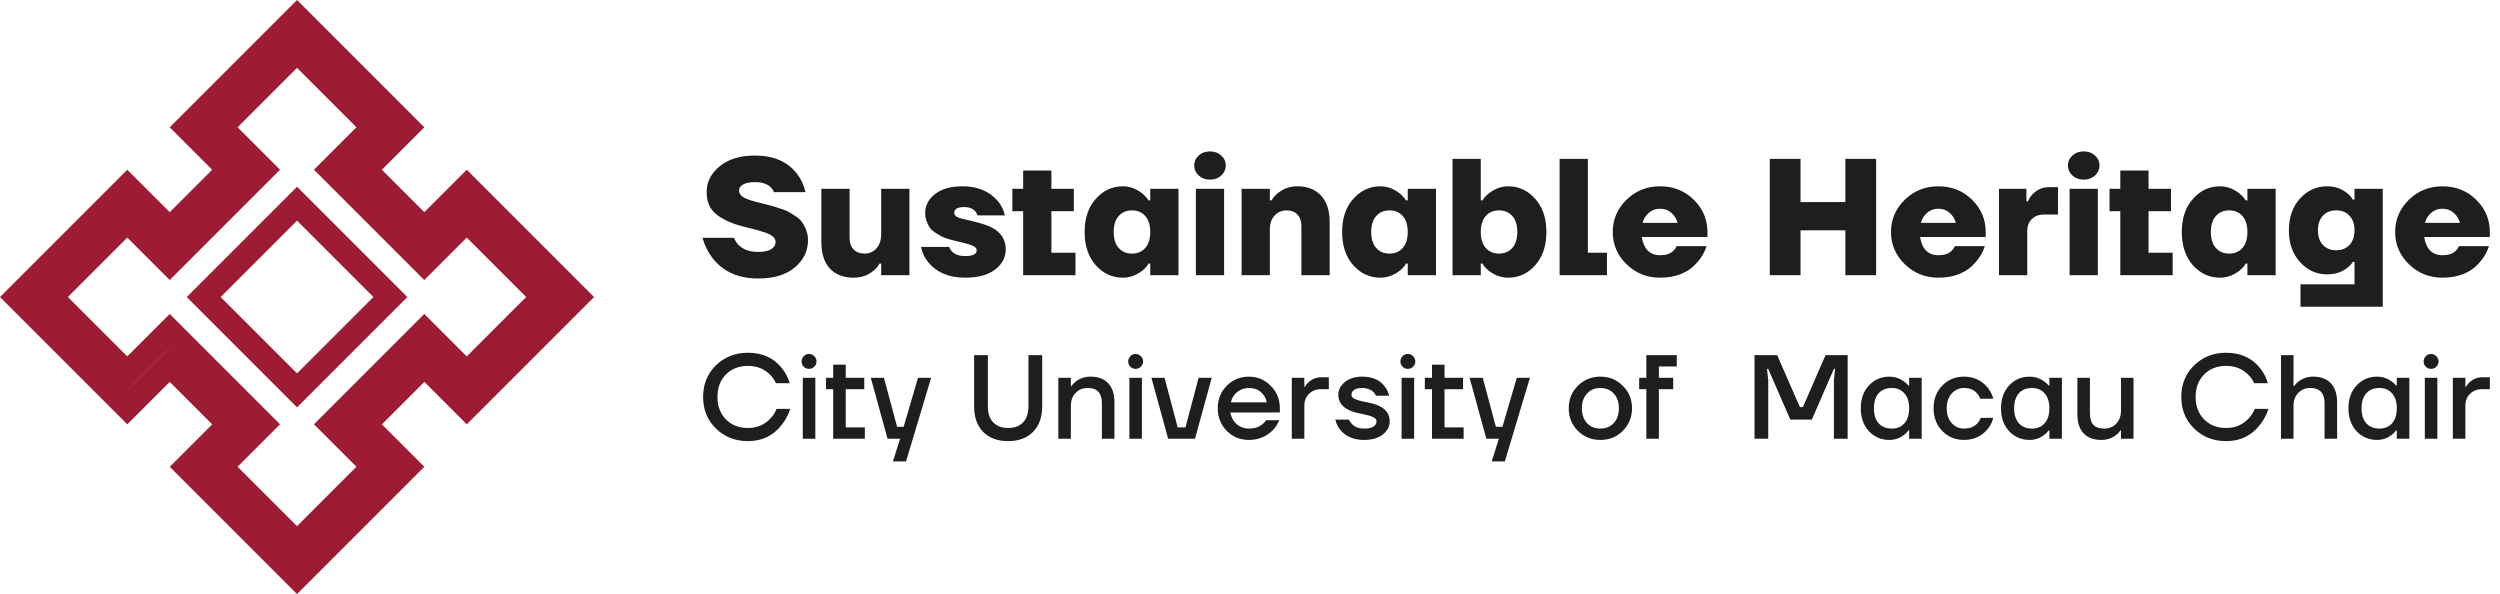 <svg width="963" height="229" viewBox="0 0 963 229" fill="none" xmlns="http://www.w3.org/2000/svg">
<path d="M78.457 49.028L84.99 55.562L94.807 65.379L88.274 58.846L78.457 49.028ZM13.067 114.419L19.6 120.952L42.484 143.836L49.017 150.369L55.55 143.836L65.367 134.018L94.784 163.435L88.251 156.902L71.924 140.575L65.39 134.041L58.857 140.575L49.04 150.392L13.067 114.419ZM150.38 49.028L140.575 58.834L134.03 65.379L143.836 55.573L150.38 49.028ZM78.457 179.809L84.99 186.342L107.874 209.226L114.407 215.759L120.94 209.226L143.824 186.342L150.357 179.809L114.407 215.759L78.457 179.809ZM163.458 134.03L173.264 143.836L179.797 150.369L186.331 143.836L209.214 120.952L215.748 114.419L179.797 150.369L169.992 140.563L163.458 134.03L156.925 140.563L140.575 156.914L134.041 163.447L163.458 134.03ZM114.419 5.29372e-06L65.379 49.04L81.729 65.39L65.39 81.729L49.04 65.379L0 114.419L49.04 163.458L65.39 147.108L81.741 163.458L65.39 179.809L114.419 228.837L163.458 179.797L147.108 163.447L163.458 147.097L179.809 163.447L228.837 114.419L179.797 65.379L163.447 81.729L147.108 65.39L163.458 49.04L114.419 5.29372e-06ZM65.379 107.874C79.544 93.709 93.709 79.544 107.874 65.379C102.428 59.932 96.981 54.486 91.523 49.028C99.155 41.397 106.775 33.776 114.407 26.145C122.039 33.776 129.659 41.397 137.291 49.028C131.845 54.475 126.398 59.921 120.94 65.379C135.105 79.544 149.27 93.709 163.435 107.874C168.882 102.428 174.328 96.981 179.786 91.523C187.418 99.155 195.038 106.775 202.67 114.407C195.038 122.039 187.418 129.659 179.786 137.291C174.34 131.845 168.893 126.398 163.435 120.94C149.27 135.105 135.105 149.27 120.94 163.435C126.387 168.882 131.833 174.328 137.291 179.786C129.659 187.418 122.039 195.038 114.407 202.67C106.775 195.038 99.155 187.418 91.523 179.786C96.97 174.34 102.416 168.893 107.874 163.435C93.709 149.27 79.544 135.105 65.379 120.94C59.932 126.387 54.486 131.833 49.028 137.291C41.397 129.659 33.776 122.039 26.145 114.407C33.776 106.775 41.397 99.155 49.028 91.523C54.486 96.981 59.932 102.428 65.379 107.874Z" fill="#9E1C33"/>
<path d="M114.419 84.99L143.836 114.407L114.407 143.836L84.99 114.419L114.419 84.99ZM114.419 71.924L71.924 114.419C86.089 128.584 100.254 142.749 114.419 156.914C128.584 142.749 142.749 128.584 156.914 114.419L114.419 71.924Z" fill="#9E1C33"/>
<path d="M270.6 91.6H282.76C283.144 92.667 283.72 93.584 284.488 94.352C286.28 96.144 288.797 97.04 292.04 97.04C294.301 97.04 295.987 96.677 297.096 95.952C298.205 95.227 298.76 94.309 298.76 93.2C298.76 92.731 298.632 92.304 298.376 91.92C298.163 91.493 297.779 91.109 297.224 90.768C296.712 90.427 296.2 90.149 295.688 89.936C295.176 89.68 294.429 89.424 293.448 89.168C292.509 88.869 291.72 88.635 291.08 88.464C290.44 88.293 289.501 88.059 288.264 87.76C287.069 87.461 286.152 87.227 285.512 87.056C281.459 85.947 278.216 84.411 275.784 82.448C273.395 80.485 272.2 77.669 272.2 74C272.2 70.117 273.864 66.811 277.192 64.08C280.563 61.307 285.085 59.92 290.76 59.92C298.013 59.92 303.432 62.267 307.016 66.96C308.595 69.008 309.683 71.355 310.28 74H298.12C297.864 73.317 297.437 72.677 296.84 72.08C295.475 70.8 293.448 70.16 290.76 70.16C288.669 70.16 287.133 70.48 286.152 71.12C285.171 71.717 284.68 72.464 284.68 73.36C284.68 74.555 285.384 75.515 286.792 76.24C288.243 76.923 290.355 77.584 293.128 78.224C294.749 78.608 295.901 78.907 296.584 79.12C297.309 79.291 298.44 79.632 299.976 80.144C301.555 80.613 302.749 81.061 303.56 81.488C304.371 81.915 305.331 82.512 306.44 83.28C307.592 84.005 308.445 84.795 309 85.648C309.597 86.459 310.109 87.461 310.536 88.656C311.005 89.851 311.24 91.152 311.24 92.56C311.24 96.656 309.555 100.133 306.184 102.992C302.813 105.851 298.099 107.28 292.04 107.28C284.445 107.28 278.6 104.677 274.504 99.472C272.755 97.211 271.453 94.587 270.6 91.6ZM316.388 93.2V72.72H327.268V91.6C327.268 93.52 327.78 95.013 328.804 96.08C329.828 97.147 331.236 97.68 333.028 97.68C334.862 97.68 336.377 97.019 337.572 95.696C338.809 94.331 339.428 92.539 339.428 90.32V72.72H350.308V106H339.428V101.52H338.788C338.233 102.587 337.465 103.504 336.484 104.272C334.35 106.064 331.812 106.96 328.868 106.96C324.942 106.96 321.87 105.787 319.652 103.44C317.476 101.051 316.388 97.637 316.388 93.2ZM354.78 95.12H365.66C365.831 95.76 366.193 96.357 366.748 96.912C367.9 98.064 369.564 98.64 371.74 98.64C374.727 98.64 376.22 97.893 376.22 96.4C376.22 95.717 375.793 95.184 374.94 94.8C374.087 94.373 372.807 93.947 371.1 93.52C369.692 93.179 368.775 92.965 368.348 92.88C367.921 92.795 367.025 92.56 365.66 92.176C364.295 91.749 363.313 91.387 362.716 91.088C362.161 90.747 361.372 90.277 360.348 89.68C359.367 89.04 358.641 88.4 358.172 87.76C357.745 87.077 357.34 86.245 356.956 85.264C356.572 84.24 356.38 83.152 356.38 82C356.38 79.184 357.639 76.773 360.156 74.768C362.673 72.763 366.215 71.76 370.78 71.76C376.497 71.76 381.02 73.637 384.348 77.392C385.671 79.013 386.588 80.869 387.1 82.96H376.54C376.284 82.277 375.985 81.744 375.644 81.36C374.663 80.293 373.255 79.76 371.42 79.76C368.86 79.76 367.58 80.507 367.58 82C367.58 82.725 368.007 83.28 368.86 83.664C369.713 84.048 371.015 84.411 372.764 84.752C377.159 85.776 380.124 86.672 381.66 87.44C385.5 89.317 387.42 92.197 387.42 96.08C387.42 99.152 386.055 101.733 383.324 103.824C380.636 105.915 376.775 106.96 371.74 106.96C365.553 106.96 360.839 104.997 357.596 101.072C356.145 99.323 355.207 97.339 354.78 95.12ZM389.96 81.36V72.72H394.12V65.68H405V72.72H413.64V81.36H405V97.36H414.28V106H394.12V81.36H389.96ZM422.083 102.16C419.224 98.917 417.795 94.651 417.795 89.36C417.795 84.069 419.224 79.824 422.083 76.624C424.942 73.381 428.419 71.76 432.515 71.76C435.16 71.76 437.656 72.677 440.003 74.512C440.984 75.323 441.795 76.219 442.435 77.2H443.075V72.72H453.955V106H443.075V101.52H442.435C441.838 102.544 441.027 103.461 440.003 104.272C437.699 106.064 435.203 106.96 432.515 106.96C428.419 106.96 424.942 105.36 422.083 102.16ZM430.915 83.216C429.635 84.667 428.995 86.715 428.995 89.36C428.995 92.005 429.635 94.053 430.915 95.504C432.195 96.955 433.902 97.68 436.035 97.68C438.168 97.68 439.875 96.955 441.155 95.504C442.435 94.053 443.075 92.005 443.075 89.36C443.075 86.715 442.435 84.667 441.155 83.216C439.875 81.765 438.168 81.04 436.035 81.04C433.902 81.04 432.195 81.765 430.915 83.216ZM460.005 63.76C460.005 62.224 460.581 60.944 461.733 59.92C462.885 58.853 464.336 58.32 466.085 58.32C467.834 58.32 469.285 58.853 470.437 59.92C471.589 60.944 472.165 62.224 472.165 63.76C472.165 65.253 471.589 66.533 470.437 67.6C469.285 68.667 467.834 69.2 466.085 69.2C464.336 69.2 462.885 68.667 461.733 67.6C460.581 66.533 460.005 65.253 460.005 63.76ZM460.645 106V72.72H471.525V106H460.645ZM478.263 106V72.72H489.143V77.2H489.783C490.38 76.176 491.148 75.28 492.087 74.512C494.263 72.677 496.801 71.76 499.703 71.76C503.628 71.76 506.679 72.955 508.854 75.344C511.073 77.691 512.183 81.083 512.183 85.52V106H501.303V87.12C501.303 85.2 500.791 83.707 499.767 82.64C498.743 81.573 497.335 81.04 495.543 81.04C493.708 81.04 492.172 81.723 490.935 83.088C489.74 84.411 489.143 86.181 489.143 88.4V106H478.263ZM521.271 102.16C518.412 98.917 516.983 94.651 516.983 89.36C516.983 84.069 518.412 79.824 521.271 76.624C524.129 73.381 527.607 71.76 531.703 71.76C534.348 71.76 536.844 72.677 539.191 74.512C540.172 75.323 540.983 76.219 541.623 77.2H542.263V72.72H553.143V106H542.263V101.52H541.623C541.025 102.544 540.215 103.461 539.191 104.272C536.887 106.064 534.391 106.96 531.703 106.96C527.607 106.96 524.129 105.36 521.271 102.16ZM530.103 83.216C528.823 84.667 528.183 86.715 528.183 89.36C528.183 92.005 528.823 94.053 530.103 95.504C531.383 96.955 533.089 97.68 535.223 97.68C537.356 97.68 539.063 96.955 540.343 95.504C541.623 94.053 542.263 92.005 542.263 89.36C542.263 86.715 541.623 84.667 540.343 83.216C539.063 81.765 537.356 81.04 535.223 81.04C533.089 81.04 531.383 81.765 530.103 83.216ZM559.513 106V61.2H570.393V77.2H571.033C571.63 76.219 572.441 75.323 573.465 74.512C575.811 72.677 578.307 71.76 580.953 71.76C585.049 71.76 588.526 73.381 591.385 76.624C594.243 79.824 595.673 84.069 595.673 89.36C595.673 94.651 594.243 98.917 591.385 102.16C588.526 105.36 585.049 106.96 580.953 106.96C578.265 106.96 575.769 106.064 573.465 104.272C572.441 103.461 571.63 102.544 571.033 101.52H570.393V106H559.513ZM572.312 83.216C571.033 84.667 570.393 86.715 570.393 89.36C570.393 92.005 571.033 94.053 572.312 95.504C573.593 96.955 575.299 97.68 577.433 97.68C579.566 97.68 581.273 96.955 582.553 95.504C583.833 94.053 584.473 92.005 584.473 89.36C584.473 86.715 583.833 84.667 582.553 83.216C581.273 81.765 579.566 81.04 577.433 81.04C575.299 81.04 573.593 81.765 572.312 83.216ZM600.763 106V61.2H611.643V97.36H619.003V106H600.763ZM626.537 101.776C622.996 98.32 621.225 94.181 621.225 89.36C621.225 84.539 622.996 80.4 626.537 76.944C630.078 73.488 634.388 71.76 639.465 71.76C644.628 71.76 648.958 73.488 652.457 76.944C655.956 80.4 657.705 84.539 657.705 89.36V91.28H632.425C632.766 93.541 633.534 95.291 634.729 96.528C635.966 97.723 637.545 98.32 639.465 98.32C641.726 98.32 643.433 97.744 644.585 96.592C645.097 96.123 645.524 95.525 645.865 94.8H657.385C656.617 97.147 655.465 99.173 653.929 100.88C650.558 104.933 645.737 106.96 639.465 106.96C634.388 106.96 630.078 105.232 626.537 101.776ZM632.745 85.84H646.185C645.801 84.304 645.012 83.024 643.817 82C642.622 80.933 641.172 80.4 639.465 80.4C637.758 80.4 636.308 80.933 635.113 82C633.918 83.024 633.129 84.304 632.745 85.84ZM681.723 106V61.2H693.562V77.84H710.843V61.2H722.683V106H710.843V88.72H693.562V106H681.723ZM733.725 101.776C730.183 98.32 728.413 94.181 728.413 89.36C728.413 84.539 730.183 80.4 733.725 76.944C737.266 73.488 741.575 71.76 746.653 71.76C751.815 71.76 756.146 73.488 759.645 76.944C763.143 80.4 764.893 84.539 764.893 89.36V91.28H739.613C739.954 93.541 740.722 95.291 741.917 96.528C743.154 97.723 744.733 98.32 746.653 98.32C748.914 98.32 750.621 97.744 751.773 96.592C752.285 96.123 752.711 95.525 753.053 94.8H764.573C763.805 97.147 762.653 99.173 761.117 100.88C757.746 104.933 752.925 106.96 746.653 106.96C741.575 106.96 737.266 105.232 733.725 101.776ZM739.933 85.84H753.373C752.989 84.304 752.199 83.024 751.005 82C749.81 80.933 748.359 80.4 746.653 80.4C744.946 80.4 743.495 80.933 742.301 82C741.106 83.024 740.317 84.304 739.933 85.84ZM770.013 106V72.72H780.573V77.52H781.213C781.597 76.496 782.173 75.6 782.941 74.832C784.69 72.997 786.823 72.08 789.341 72.08H792.733V82.64H787.293C785.373 82.64 783.815 83.237 782.621 84.432C781.469 85.584 780.893 87.12 780.893 89.04V106H770.013ZM796.568 63.76C796.568 62.224 797.144 60.944 798.296 59.92C799.448 58.853 800.898 58.32 802.648 58.32C804.397 58.32 805.848 58.853 807 59.92C808.152 60.944 808.728 62.224 808.728 63.76C808.728 65.253 808.152 66.533 807 67.6C805.848 68.667 804.397 69.2 802.648 69.2C800.898 69.2 799.448 68.667 798.296 67.6C797.144 66.533 796.568 65.253 796.568 63.76ZM797.208 106V72.72H808.088V106H797.208ZM812.585 81.36V72.72H816.745V65.68H827.625V72.72H836.265V81.36H827.625V97.36H836.905V106H816.745V81.36H812.585ZM844.708 102.16C841.849 98.917 840.42 94.651 840.42 89.36C840.42 84.069 841.849 79.824 844.708 76.624C847.567 73.381 851.044 71.76 855.14 71.76C857.785 71.76 860.281 72.677 862.628 74.512C863.609 75.323 864.42 76.219 865.06 77.2H865.7V72.72H876.58V106H865.7V101.52H865.06C864.463 102.544 863.652 103.461 862.628 104.272C860.324 106.064 857.828 106.96 855.14 106.96C851.044 106.96 847.567 105.36 844.708 102.16ZM853.54 83.216C852.26 84.667 851.62 86.715 851.62 89.36C851.62 92.005 852.26 94.053 853.54 95.504C854.82 96.955 856.527 97.68 858.66 97.68C860.793 97.68 862.5 96.955 863.78 95.504C865.06 94.053 865.7 92.005 865.7 89.36C865.7 86.715 865.06 84.667 863.78 83.216C862.5 81.765 860.793 81.04 858.66 81.04C856.527 81.04 854.82 81.765 853.54 83.216ZM885.958 100.944C883.099 97.787 881.67 93.712 881.67 88.72C881.67 83.728 883.099 79.653 885.958 76.496C888.817 73.339 892.294 71.76 896.39 71.76C899.334 71.76 901.873 72.613 904.006 74.32C904.987 75.088 905.755 75.941 906.31 76.88H906.95V72.72H917.83V118.16H886.15V109.52H906.95V100.88H906.31C905.713 101.819 904.945 102.629 904.006 103.312C901.915 104.891 899.377 105.68 896.39 105.68C892.294 105.68 888.817 104.101 885.958 100.944ZM894.79 83.088C893.51 84.453 892.87 86.331 892.87 88.72C892.87 91.109 893.51 92.987 894.79 94.352C896.07 95.717 897.777 96.4 899.91 96.4C902.043 96.4 903.75 95.717 905.03 94.352C906.31 92.987 906.95 91.109 906.95 88.72C906.95 86.331 906.31 84.453 905.03 83.088C903.75 81.723 902.043 81.04 899.91 81.04C897.777 81.04 896.07 81.723 894.79 83.088ZM927.912 101.776C924.371 98.32 922.6 94.181 922.6 89.36C922.6 84.539 924.371 80.4 927.912 76.944C931.453 73.488 935.763 71.76 940.84 71.76C946.003 71.76 950.333 73.488 953.832 76.944C957.331 80.4 959.08 84.539 959.08 89.36V91.28H933.8C934.141 93.541 934.909 95.291 936.104 96.528C937.341 97.723 938.92 98.32 940.84 98.32C943.101 98.32 944.808 97.744 945.96 96.592C946.472 96.123 946.899 95.525 947.24 94.8H958.76C957.992 97.147 956.84 99.173 955.304 100.88C951.933 104.933 947.112 106.96 940.84 106.96C935.763 106.96 931.453 105.232 927.912 101.776ZM934.12 85.84H947.56C947.176 84.304 946.387 83.024 945.192 82C943.997 80.933 942.547 80.4 940.84 80.4C939.133 80.4 937.683 80.933 936.488 82C935.293 83.024 934.504 84.304 934.12 85.84Z" fill="#1E1E1E"/>
<path d="M275.808 165.09C272.496 161.87 270.84 157.807 270.84 152.9C270.84 147.993 272.496 143.93 275.808 140.71C279.12 137.49 283.214 135.88 288.09 135.88C293.671 135.88 298.026 137.843 301.154 141.768C302.534 143.455 303.546 145.402 304.19 147.61H298.9C298.348 146.383 297.581 145.279 296.6 144.298C294.361 142.059 291.525 140.94 288.09 140.94C284.625 140.94 281.803 142.044 279.626 144.252C277.449 146.46 276.36 149.343 276.36 152.9C276.36 156.457 277.449 159.34 279.626 161.548C281.803 163.756 284.625 164.86 288.09 164.86C291.617 164.86 294.515 163.633 296.784 161.18C297.796 160.137 298.578 158.911 299.13 157.5H304.42C303.623 159.892 302.503 161.962 301.062 163.71C297.873 167.85 293.549 169.92 288.09 169.92C283.214 169.92 279.12 168.31 275.808 165.09ZM309.604 141.262C309.052 140.71 308.776 140.035 308.776 139.238C308.776 138.441 309.052 137.766 309.604 137.214C310.156 136.631 310.83 136.34 311.628 136.34C312.425 136.34 313.1 136.631 313.652 137.214C314.234 137.766 314.526 138.441 314.526 139.238C314.526 140.035 314.234 140.71 313.652 141.262C313.1 141.814 312.425 142.09 311.628 142.09C310.83 142.09 310.156 141.814 309.604 141.262ZM309.236 169V145.54H314.066V169H309.236ZM318.188 149.91V145.54H320.948V140.48H325.778V145.54H332.908V149.91H325.778V164.63H333.138V169H320.948V149.91H318.188ZM335.438 145.54H340.498L345.558 164.4H348.088L353.608 145.54H358.668L349.008 177.74H343.948L346.708 169H341.878L335.438 145.54ZM375.229 156.58V136.8H380.519V156.58C380.519 159.217 381.209 161.257 382.589 162.698C383.969 164.139 385.886 164.86 388.339 164.86C390.793 164.86 392.709 164.139 394.089 162.698C395.469 161.257 396.159 159.217 396.159 156.58V136.8H401.449V156.58C401.449 160.72 400.269 163.986 397.907 166.378C395.577 168.739 392.387 169.92 388.339 169.92C384.291 169.92 381.087 168.739 378.725 166.378C376.395 163.986 375.229 160.72 375.229 156.58ZM407.668 169V145.54H412.498V148.76H412.728C413.096 148.147 413.664 147.533 414.43 146.92C416.086 145.693 417.972 145.08 420.088 145.08C423.002 145.08 425.256 145.923 426.85 147.61C428.476 149.297 429.288 151.75 429.288 154.97V169H424.458V155.43C424.458 153.375 423.998 151.873 423.078 150.922C422.189 149.941 420.809 149.45 418.938 149.45C417.068 149.45 415.519 150.094 414.292 151.382C413.096 152.639 412.498 154.295 412.498 156.35V169H407.668ZM435.405 141.262C434.853 140.71 434.577 140.035 434.577 139.238C434.577 138.441 434.853 137.766 435.405 137.214C435.957 136.631 436.631 136.34 437.429 136.34C438.226 136.34 438.901 136.631 439.453 137.214C440.035 137.766 440.327 138.441 440.327 139.238C440.327 140.035 440.035 140.71 439.453 141.262C438.901 141.814 438.226 142.09 437.429 142.09C436.631 142.09 435.957 141.814 435.405 141.262ZM435.037 169V145.54H439.867V169H435.037ZM443.529 145.54H448.589L453.649 164.63H456.639L461.699 145.54H466.759L460.319 169H449.969L443.529 145.54ZM472.527 165.964C470.227 163.603 469.077 160.705 469.077 157.27C469.077 153.835 470.227 150.953 472.527 148.622C474.857 146.261 477.694 145.08 481.037 145.08C484.379 145.08 487.201 146.261 489.501 148.622C491.831 150.953 492.997 153.835 492.997 157.27V158.88H473.907C474.275 160.812 475.118 162.33 476.437 163.434C477.755 164.538 479.289 165.09 481.037 165.09C483.183 165.09 484.901 164.553 486.189 163.48C486.771 163.051 487.277 162.514 487.707 161.87H492.767C492.123 163.373 491.31 164.645 490.329 165.688C487.814 168.203 484.717 169.46 481.037 169.46C477.694 169.46 474.857 168.295 472.527 165.964ZM474.137 154.97H487.937C487.661 153.437 486.925 152.133 485.729 151.06C484.563 149.987 482.999 149.45 481.037 149.45C479.381 149.45 477.909 149.956 476.621 150.968C475.333 151.949 474.505 153.283 474.137 154.97ZM497.6 169V145.54H502.43V148.99H502.66C502.998 148.346 503.488 147.733 504.132 147.15C505.543 145.923 507.199 145.31 509.1 145.31H511.86V149.91H508.87C507 149.91 505.451 150.508 504.224 151.704C503.028 152.869 502.43 154.418 502.43 156.35V169H497.6ZM514.374 161.64H519.664C519.879 162.253 520.262 162.836 520.814 163.388C521.949 164.523 523.482 165.09 525.414 165.09C527.101 165.09 528.327 164.829 529.094 164.308C529.861 163.787 530.244 163.127 530.244 162.33C530.244 162.054 530.183 161.809 530.06 161.594C529.937 161.349 529.723 161.134 529.416 160.95C529.109 160.766 528.818 160.613 528.542 160.49C528.266 160.337 527.852 160.199 527.3 160.076C526.748 159.923 526.303 159.815 525.966 159.754C525.629 159.662 525.107 159.539 524.402 159.386C523.727 159.233 523.221 159.125 522.884 159.064C517.977 157.96 515.524 155.599 515.524 151.98C515.524 150.14 516.367 148.53 518.054 147.15C519.741 145.77 521.964 145.08 524.724 145.08C528.557 145.08 531.425 146.307 533.326 148.76C534.185 149.833 534.767 151.06 535.074 152.44H530.014C529.769 151.827 529.431 151.336 529.002 150.968C527.929 149.956 526.503 149.45 524.724 149.45C523.344 149.45 522.301 149.695 521.596 150.186C520.921 150.677 520.584 151.29 520.584 152.026C520.584 152.302 520.645 152.563 520.768 152.808C520.891 153.023 521.105 153.222 521.412 153.406C521.719 153.59 522.01 153.743 522.286 153.866C522.593 153.989 523.007 154.127 523.528 154.28C524.049 154.403 524.494 154.51 524.862 154.602C525.23 154.663 525.736 154.771 526.38 154.924C527.055 155.047 527.576 155.154 527.944 155.246C532.851 156.35 535.304 158.711 535.304 162.33C535.304 164.293 534.415 165.979 532.636 167.39C530.888 168.77 528.481 169.46 525.414 169.46C521.427 169.46 518.376 168.157 516.26 165.55C515.309 164.354 514.681 163.051 514.374 161.64ZM540.261 141.262C539.709 140.71 539.433 140.035 539.433 139.238C539.433 138.441 539.709 137.766 540.261 137.214C540.813 136.631 541.488 136.34 542.285 136.34C543.083 136.34 543.757 136.631 544.309 137.214C544.892 137.766 545.183 138.441 545.183 139.238C545.183 140.035 544.892 140.71 544.309 141.262C543.757 141.814 543.083 142.09 542.285 142.09C541.488 142.09 540.813 141.814 540.261 141.262ZM539.893 169V145.54H544.723V169H539.893ZM548.845 149.91V145.54H551.605V140.48H556.435V145.54H563.565V149.91H556.435V164.63H563.795V169H551.605V149.91H548.845ZM566.095 145.54H571.155L576.215 164.4H578.745L584.265 145.54H589.325L579.665 177.74H574.605L577.365 169H572.535L566.095 145.54ZM607.773 165.964C605.442 163.603 604.277 160.705 604.277 157.27C604.277 153.835 605.442 150.953 607.773 148.622C610.134 146.261 613.032 145.08 616.467 145.08C619.902 145.08 622.784 146.261 625.115 148.622C627.476 150.953 628.657 153.835 628.657 157.27C628.657 160.705 627.476 163.603 625.115 165.964C622.784 168.295 619.902 169.46 616.467 169.46C613.032 169.46 610.134 168.295 607.773 165.964ZM611.315 151.612C609.996 153.023 609.337 154.909 609.337 157.27C609.337 159.631 609.996 161.533 611.315 162.974C612.634 164.385 614.351 165.09 616.467 165.09C618.583 165.09 620.3 164.385 621.619 162.974C622.938 161.533 623.597 159.631 623.597 157.27C623.597 154.909 622.938 153.023 621.619 151.612C620.3 150.171 618.583 149.45 616.467 149.45C614.351 149.45 612.634 150.171 611.315 151.612ZM631.41 149.91V145.54H634.17V136.8H645.9V141.17H639V145.54H644.52V149.91H639V169H634.17V149.91H631.41ZM675.834 169V136.8H684.574L693.314 156.81H694.464L703.204 136.8H711.714V169H706.424V146.46L706.884 142.09H706.424L697.914 161.64H689.634L681.124 142.09H680.664L681.124 146.46V169H675.834ZM719.898 166.102C717.813 163.833 716.77 160.889 716.77 157.27C716.77 153.651 717.813 150.723 719.898 148.484C722.014 146.215 724.652 145.08 727.81 145.08C729.804 145.08 731.628 145.663 733.284 146.828C733.99 147.319 734.618 147.886 735.17 148.53H735.4V145.54H740.23V169H735.4V165.78H735.17C734.71 166.424 734.082 167.037 733.284 167.62C731.628 168.847 729.804 169.46 727.81 169.46C724.652 169.46 722.014 168.341 719.898 166.102ZM723.67 151.474C722.444 152.823 721.83 154.755 721.83 157.27C721.83 159.785 722.444 161.717 723.67 163.066C724.897 164.415 726.584 165.09 728.73 165.09C730.754 165.09 732.364 164.415 733.56 163.066C734.787 161.686 735.4 159.754 735.4 157.27C735.4 154.786 734.787 152.869 733.56 151.52C732.364 150.14 730.754 149.45 728.73 149.45C726.584 149.45 724.897 150.125 723.67 151.474ZM748.17 166.01C745.932 163.71 744.812 160.797 744.812 157.27C744.812 153.743 745.932 150.83 748.17 148.53C750.409 146.23 753.2 145.08 756.542 145.08C760.284 145.08 763.335 146.506 765.696 149.358C766.708 150.677 767.414 152.087 767.812 153.59H762.752C762.538 152.823 762.139 152.133 761.556 151.52C760.36 150.14 758.689 149.45 756.542 149.45C754.641 149.45 753.046 150.171 751.758 151.612C750.501 153.053 749.872 154.939 749.872 157.27C749.872 159.601 750.501 161.487 751.758 162.928C753.046 164.369 754.641 165.09 756.542 165.09C758.75 165.09 760.483 164.4 761.74 163.02C762.292 162.407 762.706 161.717 762.982 160.95H767.812C767.414 162.514 766.708 163.94 765.696 165.228C763.366 168.049 760.314 169.46 756.542 169.46C753.2 169.46 750.409 168.31 748.17 166.01ZM773.916 166.102C771.831 163.833 770.788 160.889 770.788 157.27C770.788 153.651 771.831 150.723 773.916 148.484C776.032 146.215 778.669 145.08 781.828 145.08C783.821 145.08 785.646 145.663 787.302 146.828C788.007 147.319 788.636 147.886 789.188 148.53H789.418V145.54H794.248V169H789.418V165.78H789.188C788.728 166.424 788.099 167.037 787.302 167.62C785.646 168.847 783.821 169.46 781.828 169.46C778.669 169.46 776.032 168.341 773.916 166.102ZM777.688 151.474C776.461 152.823 775.848 154.755 775.848 157.27C775.848 159.785 776.461 161.717 777.688 163.066C778.915 164.415 780.601 165.09 782.748 165.09C784.772 165.09 786.382 164.415 787.578 163.066C788.805 161.686 789.418 159.754 789.418 157.27C789.418 154.786 788.805 152.869 787.578 151.52C786.382 150.14 784.772 149.45 782.748 149.45C780.601 149.45 778.915 150.125 777.688 151.474ZM800.21 159.57V145.54H805.04V159.11C805.04 161.165 805.485 162.683 806.374 163.664C807.294 164.615 808.689 165.09 810.56 165.09C812.431 165.09 813.964 164.461 815.16 163.204C816.387 161.916 817 160.245 817 158.19V145.54H821.83V169H817V165.78H816.77C816.402 166.393 815.835 167.007 815.068 167.62C813.412 168.847 811.526 169.46 809.41 169.46C806.497 169.46 804.227 168.617 802.602 166.93C801.007 165.243 800.21 162.79 800.21 159.57ZM845.204 165.09C841.892 161.87 840.236 157.807 840.236 152.9C840.236 147.993 841.892 143.93 845.204 140.71C848.516 137.49 852.61 135.88 857.486 135.88C863.067 135.88 867.422 137.843 870.55 141.768C871.93 143.455 872.942 145.402 873.586 147.61H868.296C867.744 146.383 866.977 145.279 865.996 144.298C863.757 142.059 860.92 140.94 857.486 140.94C854.02 140.94 851.199 142.044 849.022 144.252C846.844 146.46 845.756 149.343 845.756 152.9C845.756 156.457 846.844 159.34 849.022 161.548C851.199 163.756 854.02 164.86 857.486 164.86C861.012 164.86 863.91 163.633 866.18 161.18C867.192 160.137 867.974 158.911 868.526 157.5H873.816C873.018 159.892 871.899 161.962 870.458 163.71C867.268 167.85 862.944 169.92 857.486 169.92C852.61 169.92 848.516 168.31 845.204 165.09ZM878.631 169V136.8H883.461V148.76H883.691C884.059 148.147 884.626 147.533 885.393 146.92C887.049 145.693 888.935 145.08 891.051 145.08C893.964 145.08 896.218 145.923 897.813 147.61C899.438 149.297 900.251 151.75 900.251 154.97V169H895.421V155.43C895.421 153.375 894.961 151.873 894.041 150.922C893.152 149.941 891.772 149.45 889.901 149.45C888.03 149.45 886.482 150.094 885.255 151.382C884.059 152.639 883.461 154.295 883.461 156.35V169H878.631ZM907.747 166.102C905.662 163.833 904.619 160.889 904.619 157.27C904.619 153.651 905.662 150.723 907.747 148.484C909.863 146.215 912.501 145.08 915.659 145.08C917.653 145.08 919.477 145.663 921.133 146.828C921.839 147.319 922.467 147.886 923.019 148.53H923.249V145.54H928.079V169H923.249V165.78H923.019C922.559 166.424 921.931 167.037 921.133 167.62C919.477 168.847 917.653 169.46 915.659 169.46C912.501 169.46 909.863 168.341 907.747 166.102ZM911.519 151.474C910.293 152.823 909.679 154.755 909.679 157.27C909.679 159.785 910.293 161.717 911.519 163.066C912.746 164.415 914.433 165.09 916.579 165.09C918.603 165.09 920.213 164.415 921.409 163.066C922.636 161.686 923.249 159.754 923.249 157.27C923.249 154.786 922.636 152.869 921.409 151.52C920.213 150.14 918.603 149.45 916.579 149.45C914.433 149.45 912.746 150.125 911.519 151.474ZM934.409 141.262C933.857 140.71 933.581 140.035 933.581 139.238C933.581 138.441 933.857 137.766 934.409 137.214C934.961 136.631 935.636 136.34 936.433 136.34C937.231 136.34 937.905 136.631 938.457 137.214C939.04 137.766 939.331 138.441 939.331 139.238C939.331 140.035 939.04 140.71 938.457 141.262C937.905 141.814 937.231 142.09 936.433 142.09C935.636 142.09 934.961 141.814 934.409 141.262ZM934.041 169V145.54H938.871V169H934.041ZM944.833 169V145.54H949.663V148.99H949.893C950.231 148.346 950.721 147.733 951.365 147.15C952.776 145.923 954.432 145.31 956.333 145.31H959.093V149.91H956.103C954.233 149.91 952.684 150.508 951.457 151.704C950.261 152.869 949.663 154.418 949.663 156.35V169H944.833Z" fill="#1E1E1E"/>
</svg>
